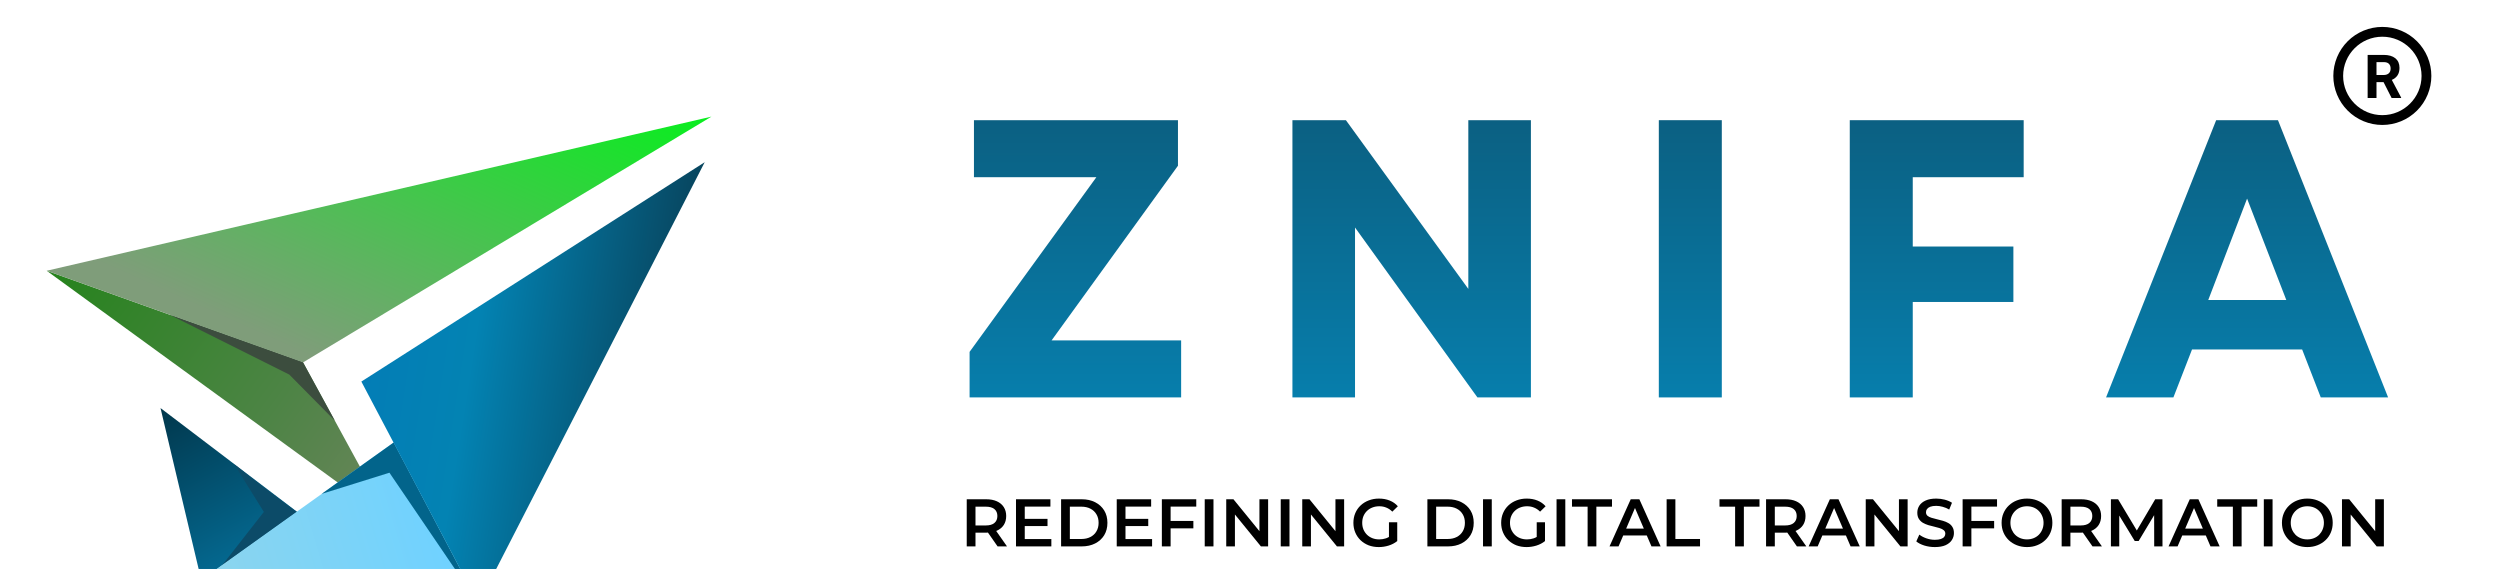 <svg width="1138" height="259" viewBox="0 0 1138 259" fill="none" xmlns="http://www.w3.org/2000/svg">
<g clip-path="url(#clip0_542_1233)">
<g filter="url(#filter0_d_542_1233)">
<path d="M177.004 218.95L137.943 147.338L21.242 105.625L177.004 218.95Z" fill="url(#paint0_linear_542_1233)"/>
<path d="M323.845 35.46L21.242 105.625L137.943 147.339L323.845 35.46Z" fill="url(#paint1_linear_542_1233)"/>
<path d="M137.944 147.337L77.182 125.636L131.675 152.883L152.411 173.86L137.944 147.337Z" fill="#3C4D3E"/>
</g>
<path d="M441.358 180.905H537.654V154.943H478.686L536.21 75.439V54.707H443.341V80.666H499.064L441.358 160.173V180.905Z" fill="url(#paint2_linear_542_1233)"/>
<path d="M588.312 180.908H616.805V103.566L672.525 180.908H696.87V54.709H668.379V131.51L612.657 54.709H588.312V180.908Z" fill="url(#paint3_linear_542_1233)"/>
<path d="M755.094 180.905H783.766V54.706H755.094V180.905Z" fill="url(#paint4_linear_542_1233)"/>
<path d="M842.014 180.905H870.686V137.456H916.491V112.217H870.686V80.666H921.178V54.707H842.014V180.905Z" fill="url(#paint5_linear_542_1233)"/>
<path d="M958.674 180.905H989.329L997.803 159.091H1047.94L1056.41 180.905H1087.07L1036.93 54.707H1008.8L958.674 180.905ZM1005.2 136.555L1022.87 90.403L1040.72 136.555H1005.2Z" fill="url(#paint6_linear_542_1233)"/>
<g filter="url(#filter1_d_542_1233)">
<path d="M73.065 168.128L91.638 246.522L135.297 215.406L73.065 168.128Z" fill="url(#paint7_linear_542_1233)"/>
<path d="M135.056 215.403C128.624 210.659 113.926 199.676 106.593 193.694L120.101 215.403L101.045 239.765L135.056 215.403Z" fill="#0C4B68"/>
<path d="M91.395 246.52L179.196 183.805L217.789 257.133L91.395 246.52Z" fill="url(#paint8_linear_542_1233)"/>
<path d="M179.201 183.805L146.396 207.203L177.271 197.554L217.795 257.133L179.201 183.805Z" fill="#02648B"/>
<path d="M320.789 56.205L164.485 156.065L217.793 257.132L320.789 56.205Z" fill="url(#paint9_linear_542_1233)"/>
</g>
<path d="M1066.07 248.721V227.264H1069.35L1082.81 243.786H1081.18V227.264H1085.14V248.721H1081.86L1068.4 232.199H1070.03V248.721H1066.07Z" fill="black"/>
<path d="M1050.33 249.027C1048.65 249.027 1047.11 248.751 1045.7 248.199C1044.29 247.648 1043.06 246.881 1042.02 245.9C1040.98 244.899 1040.17 243.734 1039.6 242.406C1039.03 241.057 1038.74 239.586 1038.74 237.992C1038.74 236.398 1039.03 234.937 1039.6 233.609C1040.17 232.26 1040.98 231.095 1042.02 230.114C1043.06 229.113 1044.29 228.336 1045.7 227.785C1047.11 227.233 1048.64 226.957 1050.3 226.957C1051.97 226.957 1053.5 227.233 1054.89 227.785C1056.3 228.336 1057.53 229.113 1058.57 230.114C1059.61 231.095 1060.42 232.26 1060.99 233.609C1061.57 234.937 1061.85 236.398 1061.85 237.992C1061.85 239.586 1061.57 241.057 1060.99 242.406C1060.42 243.755 1059.61 244.92 1058.57 245.9C1057.53 246.881 1056.3 247.648 1054.89 248.199C1053.5 248.751 1051.98 249.027 1050.33 249.027ZM1050.3 245.533C1051.38 245.533 1052.38 245.349 1053.3 244.981C1054.22 244.613 1055.02 244.092 1055.69 243.418C1056.36 242.723 1056.89 241.926 1057.25 241.027C1057.64 240.107 1057.84 239.096 1057.84 237.992C1057.84 236.889 1057.64 235.887 1057.25 234.988C1056.89 234.068 1056.36 233.272 1055.69 232.597C1055.02 231.902 1054.22 231.371 1053.3 231.003C1052.38 230.635 1051.38 230.451 1050.3 230.451C1049.21 230.451 1048.21 230.635 1047.29 231.003C1046.39 231.371 1045.6 231.902 1044.9 232.597C1044.23 233.272 1043.69 234.068 1043.31 234.988C1042.94 235.887 1042.75 236.889 1042.75 237.992C1042.75 239.075 1042.94 240.076 1043.31 240.996C1043.69 241.916 1044.23 242.723 1044.9 243.418C1045.57 244.092 1046.37 244.613 1047.29 244.981C1048.21 245.349 1049.21 245.533 1050.3 245.533Z" fill="black"/>
<path d="M1030.49 248.721V227.264H1034.47V248.721H1030.49Z" fill="black"/>
<path d="M1016.4 248.721V230.636H1009.28V227.264H1027.49V230.636H1020.38V248.721H1016.4Z" fill="black"/>
<path d="M987.126 248.721L996.782 227.264H1000.71L1010.39 248.721H1006.22L997.916 229.379H999.51L991.233 248.721H987.126ZM991.571 243.755L992.643 240.629H1004.23L1005.3 243.755H991.571Z" fill="black"/>
<path d="M960.884 248.721V227.264H964.164L973.544 242.928H971.827L981.054 227.264H984.334L984.364 248.721H980.594L980.563 233.18H981.36L973.513 246.269H971.735L963.766 233.18H964.685V248.721H960.884Z" fill="black"/>
<path d="M938.466 248.721V227.264H947.294C949.195 227.264 950.819 227.571 952.168 228.184C953.537 228.797 954.59 229.676 955.325 230.82C956.061 231.964 956.429 233.323 956.429 234.897C956.429 236.47 956.061 237.829 955.325 238.974C954.59 240.097 953.537 240.966 952.168 241.579C950.819 242.172 949.195 242.468 947.294 242.468H940.673L942.451 240.659V248.721H938.466ZM952.505 248.721L947.08 240.935H951.34L956.797 248.721H952.505ZM942.451 241.089L940.673 239.188H947.11C948.868 239.188 950.186 238.81 951.065 238.054C951.964 237.298 952.413 236.245 952.413 234.897C952.413 233.528 951.964 232.475 951.065 231.739C950.186 231.004 948.868 230.636 947.11 230.636H940.673L942.451 228.674V241.089Z" fill="black"/>
<path d="M922.714 249.027C921.039 249.027 919.496 248.751 918.086 248.199C916.676 247.648 915.45 246.881 914.407 245.9C913.365 244.899 912.558 243.734 911.986 242.406C911.414 241.057 911.127 239.586 911.127 237.992C911.127 236.398 911.414 234.937 911.986 233.609C912.558 232.26 913.365 231.095 914.407 230.114C915.45 229.113 916.676 228.336 918.086 227.785C919.496 227.233 921.028 226.957 922.684 226.957C924.359 226.957 925.892 227.233 927.281 227.785C928.691 228.336 929.918 229.113 930.96 230.114C932.002 231.095 932.809 232.26 933.381 233.609C933.954 234.937 934.24 236.398 934.24 237.992C934.24 239.586 933.954 241.057 933.381 242.406C932.809 243.755 932.002 244.92 930.96 245.9C929.918 246.881 928.691 247.648 927.281 248.199C925.892 248.751 924.369 249.027 922.714 249.027ZM922.684 245.533C923.767 245.533 924.768 245.349 925.688 244.981C926.607 244.613 927.404 244.092 928.078 243.418C928.753 242.723 929.274 241.926 929.642 241.027C930.03 240.107 930.224 239.096 930.224 237.992C930.224 236.889 930.03 235.887 929.642 234.988C929.274 234.068 928.753 233.272 928.078 232.597C927.404 231.902 926.607 231.371 925.688 231.003C924.768 230.635 923.767 230.451 922.684 230.451C921.601 230.451 920.599 230.635 919.68 231.003C918.78 231.371 917.983 231.902 917.289 232.597C916.614 233.272 916.083 234.068 915.695 234.988C915.327 235.887 915.143 236.889 915.143 237.992C915.143 239.075 915.327 240.076 915.695 240.996C916.083 241.916 916.614 242.723 917.289 243.418C917.963 244.092 918.76 244.613 919.68 244.981C920.599 245.349 921.601 245.533 922.684 245.533Z" fill="black"/>
<path d="M897.034 237.134H907.732V240.506H897.034V237.134ZM897.371 248.721H893.386V227.264H909.05V230.605H897.371V248.721Z" fill="black"/>
<path d="M880.756 249.027C879.08 249.027 877.476 248.792 875.944 248.322C874.411 247.832 873.195 247.208 872.296 246.452L873.675 243.356C874.534 244.031 875.596 244.593 876.863 245.042C878.13 245.492 879.428 245.717 880.756 245.717C881.88 245.717 882.789 245.594 883.484 245.349C884.179 245.103 884.69 244.777 885.017 244.368C885.344 243.939 885.507 243.458 885.507 242.927C885.507 242.273 885.272 241.752 884.802 241.364C884.332 240.955 883.719 240.638 882.963 240.414C882.227 240.168 881.4 239.944 880.48 239.739C879.581 239.535 878.672 239.3 877.752 239.034C876.853 238.748 876.025 238.391 875.269 237.961C874.534 237.512 873.931 236.919 873.461 236.184C872.991 235.448 872.756 234.508 872.756 233.363C872.756 232.199 873.062 231.136 873.675 230.176C874.309 229.195 875.259 228.418 876.526 227.846C877.813 227.253 879.438 226.957 881.4 226.957C882.687 226.957 883.964 227.121 885.231 227.447C886.498 227.774 887.602 228.244 888.542 228.858L887.285 231.953C886.325 231.381 885.334 230.962 884.312 230.697C883.29 230.411 882.309 230.268 881.369 230.268C880.266 230.268 879.366 230.4 878.672 230.666C877.997 230.932 877.497 231.279 877.17 231.708C876.863 232.137 876.71 232.628 876.71 233.18C876.71 233.833 876.935 234.365 877.384 234.773C877.854 235.162 878.457 235.468 879.193 235.693C879.949 235.918 880.787 236.143 881.706 236.367C882.626 236.572 883.535 236.807 884.434 237.072C885.354 237.338 886.182 237.686 886.917 238.115C887.673 238.544 888.276 239.126 888.726 239.862C889.196 240.598 889.431 241.527 889.431 242.651C889.431 243.796 889.114 244.858 888.481 245.839C887.868 246.8 886.917 247.576 885.63 248.169C884.342 248.741 882.718 249.027 880.756 249.027Z" fill="black"/>
<path d="M849.286 248.721V227.264H852.566L866.023 243.786H864.398V227.264H868.352V248.721H865.072L851.616 232.199H853.24V248.721H849.286Z" fill="black"/>
<path d="M823.295 248.721L832.951 227.264H836.874L846.56 248.721H842.392L834.085 229.379H835.679L827.402 248.721H823.295ZM827.74 243.755L828.812 240.629H840.399L841.472 243.755H827.74Z" fill="black"/>
<path d="M803.91 248.721V227.264H812.738C814.639 227.264 816.263 227.571 817.612 228.184C818.981 228.797 820.034 229.676 820.769 230.82C821.505 231.964 821.873 233.323 821.873 234.897C821.873 236.47 821.505 237.829 820.769 238.974C820.034 240.097 818.981 240.966 817.612 241.579C816.263 242.172 814.639 242.468 812.738 242.468H806.117L807.895 240.659V248.721H803.91ZM817.949 248.721L812.524 240.935H816.784L822.241 248.721H817.949ZM807.895 241.089L806.117 239.188H812.554C814.312 239.188 815.63 238.81 816.508 238.054C817.408 237.298 817.857 236.245 817.857 234.897C817.857 233.528 817.408 232.475 816.508 231.739C815.63 231.004 814.312 230.636 812.554 230.636H806.117L807.895 228.674V241.089Z" fill="black"/>
<path d="M789.823 248.721V230.636H782.711V227.264H800.919V230.636H793.808V248.721H789.823Z" fill="black"/>
<path d="M758.649 248.721V227.264H762.634V245.349H773.853V248.721H758.649Z" fill="black"/>
<path d="M732.654 248.721L742.309 227.264H746.233L755.919 248.721H751.751L743.444 229.379H745.038L736.761 248.721H732.654ZM737.098 243.755L738.171 240.629H749.758L750.831 243.755H737.098Z" fill="black"/>
<path d="M722.681 248.721V230.636H715.57V227.264H733.778V230.636H726.666V248.721H722.681Z" fill="black"/>
<path d="M708.542 248.721V227.264H712.527V248.721H708.542Z" fill="black"/>
<path d="M694.886 249.027C693.21 249.027 691.668 248.761 690.258 248.23C688.868 247.678 687.652 246.912 686.61 245.931C685.568 244.93 684.761 243.755 684.188 242.406C683.616 241.057 683.33 239.586 683.33 237.992C683.33 236.398 683.616 234.927 684.188 233.578C684.761 232.229 685.568 231.065 686.61 230.084C687.673 229.082 688.909 228.316 690.319 227.785C691.729 227.233 693.272 226.957 694.947 226.957C696.766 226.957 698.401 227.253 699.852 227.846C701.323 228.439 702.56 229.307 703.561 230.451L701.047 232.904C700.21 232.066 699.3 231.453 698.319 231.065C697.359 230.656 696.296 230.451 695.131 230.451C694.007 230.451 692.965 230.635 692.005 231.003C691.044 231.371 690.217 231.892 689.522 232.566C688.827 233.241 688.286 234.038 687.897 234.957C687.53 235.877 687.346 236.889 687.346 237.992C687.346 239.075 687.53 240.076 687.897 240.996C688.286 241.916 688.827 242.723 689.522 243.418C690.217 244.092 691.034 244.613 691.974 244.981C692.914 245.349 693.956 245.533 695.101 245.533C696.163 245.533 697.185 245.369 698.166 245.042C699.167 244.695 700.118 244.123 701.017 243.326L703.285 246.299C702.161 247.198 700.853 247.883 699.361 248.353C697.89 248.802 696.398 249.027 694.886 249.027ZM699.515 245.778V237.747H703.285V246.299L699.515 245.778Z" fill="black"/>
<path d="M675.069 248.721V227.264H679.054V248.721H675.069Z" fill="black"/>
<path d="M649.749 248.721V227.264H659.129C661.458 227.264 663.502 227.714 665.259 228.613C667.017 229.512 668.386 230.759 669.367 232.353C670.348 233.946 670.838 235.827 670.838 237.993C670.838 240.138 670.348 242.018 669.367 243.633C668.386 245.227 667.017 246.473 665.259 247.372C663.502 248.272 661.458 248.721 659.129 248.721H649.749ZM653.734 245.349H658.945C660.559 245.349 661.949 245.043 663.114 244.43C664.299 243.817 665.208 242.958 665.842 241.855C666.496 240.751 666.823 239.464 666.823 237.993C666.823 236.501 666.496 235.213 665.842 234.13C665.208 233.027 664.299 232.169 663.114 231.556C661.949 230.942 660.559 230.636 658.945 230.636H653.734V245.349Z" fill="black"/>
<path d="M627.623 249.027C625.947 249.027 624.404 248.761 622.994 248.23C621.605 247.678 620.389 246.912 619.347 245.931C618.305 244.93 617.497 243.755 616.925 242.406C616.353 241.057 616.067 239.586 616.067 237.992C616.067 236.398 616.353 234.927 616.925 233.578C617.497 232.229 618.305 231.065 619.347 230.084C620.409 229.082 621.646 228.316 623.056 227.785C624.466 227.233 626.009 226.957 627.684 226.957C629.503 226.957 631.138 227.253 632.589 227.846C634.06 228.439 635.296 229.307 636.298 230.451L633.784 232.904C632.946 232.066 632.037 231.453 631.056 231.065C630.096 230.656 629.033 230.451 627.868 230.451C626.744 230.451 625.702 230.635 624.742 231.003C623.781 231.371 622.954 231.892 622.259 232.566C621.564 233.241 621.022 234.038 620.634 234.957C620.266 235.877 620.082 236.889 620.082 237.992C620.082 239.075 620.266 240.076 620.634 240.996C621.022 241.916 621.564 242.723 622.259 243.418C622.954 244.092 623.771 244.613 624.711 244.981C625.651 245.349 626.693 245.533 627.838 245.533C628.9 245.533 629.922 245.369 630.903 245.042C631.904 244.695 632.854 244.123 633.754 243.326L636.022 246.299C634.898 247.198 633.59 247.883 632.098 248.353C630.627 248.802 629.135 249.027 627.623 249.027ZM632.252 245.778V237.747H636.022V246.299L632.252 245.778Z" fill="black"/>
<path d="M592.784 248.721V227.264H596.064L609.52 243.786H607.896V227.264H611.85V248.721H608.57L595.113 232.199H596.738V248.721H592.784Z" fill="black"/>
<path d="M582.992 248.721V227.264H586.977V248.721H582.992Z" fill="black"/>
<path d="M558.182 248.721V227.264H561.462L574.919 243.786H573.294V227.264H577.248V248.721H573.968L560.512 232.199H562.136V248.721H558.182Z" fill="black"/>
<path d="M548.39 248.721V227.264H552.375V248.721H548.39Z" fill="black"/>
<path d="M532.524 237.134H543.221V240.506H532.524V237.134ZM532.861 248.721H528.876V227.264H544.54V230.605H532.861V248.721Z" fill="black"/>
<path d="M512.015 236.184H522.682V239.464H512.015V236.184ZM512.322 245.38H524.43V248.721H508.337V227.264H524V230.605H512.322V245.38Z" fill="black"/>
<path d="M483.01 248.721V227.264H492.39C494.719 227.264 496.763 227.714 498.52 228.613C500.278 229.512 501.647 230.759 502.628 232.353C503.608 233.946 504.099 235.827 504.099 237.993C504.099 240.138 503.608 242.018 502.628 243.633C501.647 245.227 500.278 246.473 498.52 247.372C496.763 248.272 494.719 248.721 492.39 248.721H483.01ZM486.995 245.349H492.206C493.82 245.349 495.21 245.043 496.374 244.43C497.56 243.817 498.469 242.958 499.102 241.855C499.756 240.751 500.083 239.464 500.083 237.993C500.083 236.501 499.756 235.213 499.102 234.13C498.469 233.027 497.56 232.169 496.374 231.556C495.21 230.942 493.82 230.636 492.206 230.636H486.995V245.349Z" fill="black"/>
<path d="M466.16 236.184H476.827V239.464H466.16V236.184ZM466.467 245.38H478.575V248.721H462.482V227.264H478.146V230.605H466.467V245.38Z" fill="black"/>
<path d="M440.057 248.721V227.264H448.885C450.786 227.264 452.41 227.571 453.759 228.184C455.128 228.797 456.181 229.676 456.916 230.82C457.652 231.964 458.02 233.323 458.02 234.897C458.02 236.47 457.652 237.829 456.916 238.974C456.181 240.097 455.128 240.966 453.759 241.579C452.41 242.172 450.786 242.468 448.885 242.468H442.264L444.042 240.659V248.721H440.057ZM454.096 248.721L448.671 240.935H452.931L458.388 248.721H454.096ZM444.042 241.089L442.264 239.188H448.701C450.459 239.188 451.777 238.81 452.655 238.054C453.555 237.298 454.004 236.245 454.004 234.897C454.004 233.528 453.555 232.475 452.655 231.739C451.777 231.004 450.459 230.636 448.701 230.636H442.264L444.042 228.674V241.089Z" fill="black"/>
<path d="M1084.44 12.252C1081.51 12.252 1078.61 12.829 1075.9 13.95C1073.19 15.071 1070.73 16.715 1068.66 18.787C1064.48 22.972 1062.13 28.647 1062.13 34.565C1062.13 40.483 1064.48 46.158 1068.66 50.343C1070.73 52.415 1073.19 54.059 1075.9 55.18C1078.61 56.301 1081.51 56.879 1084.44 56.879C1090.36 56.879 1096.03 54.528 1100.22 50.343C1104.4 46.158 1106.75 40.483 1106.75 34.565C1106.75 31.635 1106.18 28.733 1105.06 26.026C1103.93 23.319 1102.29 20.859 1100.22 18.787C1098.15 16.715 1095.69 15.071 1092.98 13.95C1090.27 12.829 1087.37 12.252 1084.44 12.252ZM1084.44 52.416C1074.6 52.416 1066.59 44.405 1066.59 34.565C1066.59 24.725 1074.6 16.714 1084.44 16.714C1094.28 16.714 1102.29 24.725 1102.29 34.565C1102.29 44.405 1094.28 52.416 1084.44 52.416ZM1085 37.399H1081.78V44.606H1077.75V24.992H1085.02C1087.32 24.992 1089.1 25.506 1090.38 26.532C1091.63 27.581 1092.25 28.987 1092.25 30.906C1092.25 32.244 1091.96 33.36 1091.38 34.253C1090.8 35.145 1089.93 35.859 1088.75 36.373L1092.99 44.383V44.606H1088.66L1085 37.399ZM1081.78 34.141H1085.04C1086.05 34.141 1086.83 33.873 1087.39 33.36C1087.94 32.847 1088.21 32.133 1088.21 31.218C1088.21 30.303 1087.97 29.589 1087.43 29.054C1086.92 28.518 1086.11 28.273 1085.02 28.273H1081.78V34.141Z" fill="black"/>
</g>
<defs>
<filter id="filter0_d_542_1233" x="-14" y="17.839" width="373.087" height="253.974" filterUnits="userSpaceOnUse" color-interpolation-filters="sRGB">
<feFlood flood-opacity="0" result="BackgroundImageFix"/>
<feColorMatrix in="SourceAlpha" type="matrix" values="0 0 0 0 0 0 0 0 0 0 0 0 0 0 0 0 0 0 127 0" result="hardAlpha"/>
<feOffset dy="17.621"/>
<feGaussianBlur stdDeviation="17.621"/>
<feComposite in2="hardAlpha" operator="out"/>
<feColorMatrix type="matrix" values="0 0 0 0 0 0 0 0 0 0 0 0 0 0 0 0 0 0 0.12 0"/>
<feBlend mode="normal" in2="BackgroundImageFix" result="effect1_dropShadow_542_1233"/>
<feBlend mode="normal" in="SourceGraphic" in2="effect1_dropShadow_542_1233" result="shape"/>
</filter>
<filter id="filter1_d_542_1233" x="37.823" y="38.584" width="318.209" height="271.412" filterUnits="userSpaceOnUse" color-interpolation-filters="sRGB">
<feFlood flood-opacity="0" result="BackgroundImageFix"/>
<feColorMatrix in="SourceAlpha" type="matrix" values="0 0 0 0 0 0 0 0 0 0 0 0 0 0 0 0 0 0 127 0" result="hardAlpha"/>
<feOffset dy="17.621"/>
<feGaussianBlur stdDeviation="17.621"/>
<feComposite in2="hardAlpha" operator="out"/>
<feColorMatrix type="matrix" values="0 0 0 0 0 0 0 0 0 0 0 0 0 0 0 0 0 0 0.12 0"/>
<feBlend mode="normal" in2="BackgroundImageFix" result="effect1_dropShadow_542_1233"/>
<feBlend mode="normal" in="SourceGraphic" in2="effect1_dropShadow_542_1233" result="shape"/>
</filter>
<linearGradient id="paint0_linear_542_1233" x1="-21.918" y1="74.28" x2="177.004" y2="219.191" gradientUnits="userSpaceOnUse">
<stop stop-color="#14820A"/>
<stop offset="0.705" stop-color="#4D8445"/>
<stop offset="1" stop-color="#6C855D"/>
</linearGradient>
<linearGradient id="paint1_linear_542_1233" x1="223.057" y1="-23.132" x2="146.864" y2="147.339" gradientUnits="userSpaceOnUse">
<stop stop-color="#00F418"/>
<stop offset="1" stop-color="#7F9D7A"/>
</linearGradient>
<linearGradient id="paint2_linear_542_1233" x1="489.506" y1="54.707" x2="489.506" y2="180.905" gradientUnits="userSpaceOnUse">
<stop stop-color="#0B6082"/>
<stop offset="1" stop-color="#077EAC"/>
</linearGradient>
<linearGradient id="paint3_linear_542_1233" x1="642.591" y1="54.709" x2="642.591" y2="180.908" gradientUnits="userSpaceOnUse">
<stop stop-color="#0B6082"/>
<stop offset="1" stop-color="#077EAC"/>
</linearGradient>
<linearGradient id="paint4_linear_542_1233" x1="769.43" y1="54.706" x2="769.43" y2="180.905" gradientUnits="userSpaceOnUse">
<stop stop-color="#0B6082"/>
<stop offset="1" stop-color="#077EAC"/>
</linearGradient>
<linearGradient id="paint5_linear_542_1233" x1="881.596" y1="54.707" x2="881.596" y2="180.905" gradientUnits="userSpaceOnUse">
<stop stop-color="#0B6082"/>
<stop offset="1" stop-color="#077EAC"/>
</linearGradient>
<linearGradient id="paint6_linear_542_1233" x1="1022.87" y1="54.707" x2="1022.87" y2="180.905" gradientUnits="userSpaceOnUse">
<stop stop-color="#0B6082"/>
<stop offset="1" stop-color="#077EAC"/>
</linearGradient>
<linearGradient id="paint7_linear_542_1233" x1="108.523" y1="234.461" x2="73.065" y2="168.128" gradientUnits="userSpaceOnUse">
<stop stop-color="#04678E"/>
<stop offset="1" stop-color="#01374C"/>
</linearGradient>
<linearGradient id="paint8_linear_542_1233" x1="196.322" y1="214.439" x2="91.395" y2="245.796" gradientUnits="userSpaceOnUse">
<stop stop-color="#70D2FF"/>
<stop offset="1" stop-color="#8DD5ED"/>
</linearGradient>
<linearGradient id="paint9_linear_542_1233" x1="148.565" y1="156.548" x2="309.694" y2="182.116" gradientUnits="userSpaceOnUse">
<stop stop-color="#037BB7"/>
<stop offset="0.39" stop-color="#0383B3"/>
<stop offset="1" stop-color="#083F56"/>
</linearGradient>
<clipPath id="clip0_542_1233">
<rect width="1137.75" height="259" fill="white"/>
</clipPath>
</defs>
</svg>
